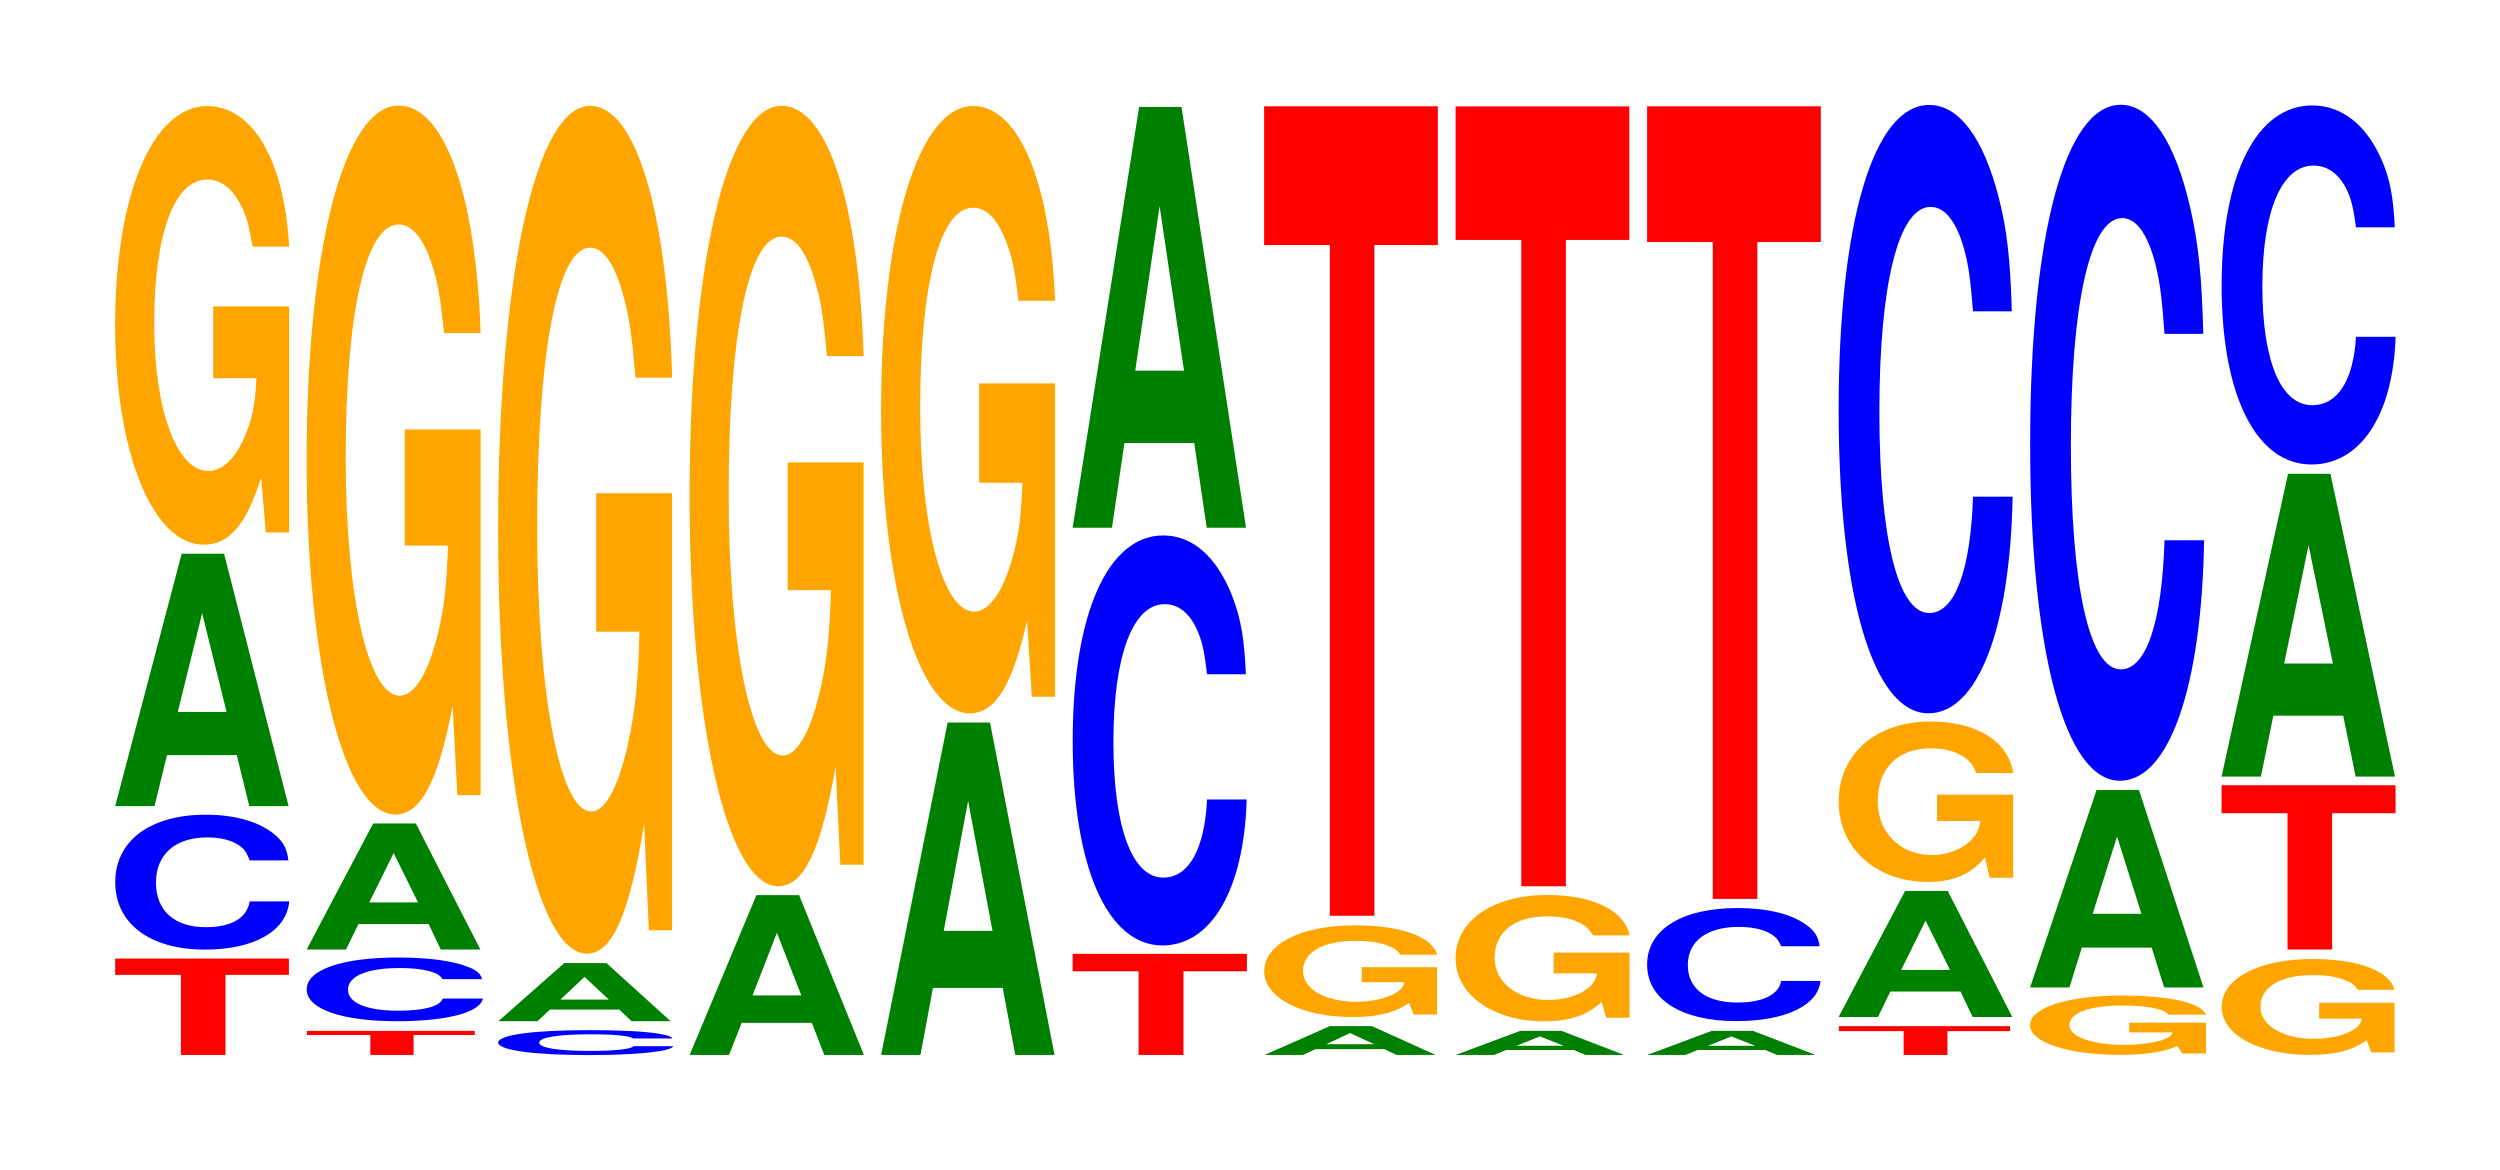 <?xml version="1.0" encoding="UTF-8"?>
<svg xmlns="http://www.w3.org/2000/svg" xmlns:xlink="http://www.w3.org/1999/xlink" width="141pt" height="66pt" viewBox="0 0 141 66" version="1.1">
<defs>
<g>
<symbol overflow="visible" id="glyph0-0">
<path style="stroke:none;" d="M 6.453 -4.516 L 10.031 -4.516 L 10.031 -5.438 L 0.234 -5.438 L 0.234 -4.516 L 3.938 -4.516 L 3.938 0 L 6.453 0 Z M 6.453 -4.516 "/>
</symbol>
<symbol overflow="visible" id="glyph1-0">
<path style="stroke:none;" d="M 10.438 -4.797 C 10.359 -5.422 10.172 -5.828 9.688 -6.234 C 8.828 -6.969 7.453 -7.375 5.781 -7.375 C 2.641 -7.375 0.672 -5.906 0.672 -3.562 C 0.672 -1.234 2.625 0.234 5.734 0.234 C 8.5 0.234 10.344 -0.812 10.484 -2.484 L 8.25 -2.484 C 8.109 -1.547 7.219 -1.031 5.781 -1.031 C 4.016 -1.031 2.969 -1.953 2.969 -3.547 C 2.969 -5.141 4.062 -6.094 5.859 -6.094 C 6.656 -6.094 7.312 -5.922 7.75 -5.578 C 8 -5.375 8.109 -5.188 8.25 -4.797 Z M 10.438 -4.797 "/>
</symbol>
<symbol overflow="visible" id="glyph2-0">
<path style="stroke:none;" d="M 7.234 -2.875 L 7.938 0 L 10.156 0 L 6.516 -14.234 L 4.125 -14.234 L 0.375 0 L 2.594 0 L 3.297 -2.875 Z M 6.656 -5.312 L 3.906 -5.312 L 5.281 -10.875 Z M 6.656 -5.312 "/>
</symbol>
<symbol overflow="visible" id="glyph3-0">
<path style="stroke:none;" d="M 10.422 -12.688 L 6.141 -12.688 L 6.141 -8.641 L 8.578 -8.641 C 8.516 -7.312 8.375 -6.5 8.047 -5.672 C 7.516 -4.234 6.719 -3.406 5.859 -3.406 C 4.094 -3.406 2.812 -6.828 2.812 -11.688 C 2.812 -16.766 3.938 -19.844 5.797 -19.844 C 6.562 -19.844 7.203 -19.359 7.688 -18.422 C 8 -17.844 8.156 -17.281 8.359 -16.062 L 10.422 -16.062 C 10.156 -20.922 8.375 -23.984 5.797 -23.984 C 2.719 -23.984 0.609 -18.969 0.609 -11.625 C 0.609 -4.469 2.719 0.75 5.609 0.75 C 7.047 0.75 8.016 -0.391 8.844 -3.047 L 9.109 0.062 L 10.422 0.062 Z M 10.422 -12.688 "/>
</symbol>
<symbol overflow="visible" id="glyph4-0">
<path style="stroke:none;" d="M 6.25 -1.125 L 9.703 -1.125 L 9.703 -1.359 L 0.234 -1.359 L 0.234 -1.125 L 3.812 -1.125 L 3.812 0 L 6.25 0 Z M 6.25 -1.125 "/>
</symbol>
<symbol overflow="visible" id="glyph5-0">
<path style="stroke:none;" d="M 10.578 -2.266 C 10.5 -2.562 10.297 -2.75 9.828 -2.938 C 8.953 -3.297 7.562 -3.484 5.859 -3.484 C 2.672 -3.484 0.688 -2.797 0.688 -1.688 C 0.688 -0.578 2.656 0.109 5.797 0.109 C 8.609 0.109 10.484 -0.391 10.625 -1.172 L 8.359 -1.172 C 8.219 -0.734 7.312 -0.484 5.859 -0.484 C 4.062 -0.484 3.016 -0.922 3.016 -1.672 C 3.016 -2.438 4.109 -2.891 5.938 -2.891 C 6.75 -2.891 7.422 -2.797 7.844 -2.641 C 8.094 -2.547 8.219 -2.453 8.359 -2.266 Z M 10.578 -2.266 "/>
</symbol>
<symbol overflow="visible" id="glyph6-0">
<path style="stroke:none;" d="M 7.25 -1.438 L 7.938 0 L 10.172 0 L 6.531 -7.109 L 4.125 -7.109 L 0.375 0 L 2.594 0 L 3.297 -1.438 Z M 6.656 -2.656 L 3.906 -2.656 L 5.281 -5.438 Z M 6.656 -2.656 "/>
</symbol>
<symbol overflow="visible" id="glyph7-0">
<path style="stroke:none;" d="M 10.422 -20.516 L 6.141 -20.516 L 6.141 -13.969 L 8.578 -13.969 C 8.516 -11.828 8.375 -10.516 8.047 -9.156 C 7.516 -6.859 6.719 -5.5 5.859 -5.5 C 4.094 -5.5 2.812 -11.047 2.812 -18.891 C 2.812 -27.109 3.938 -32.078 5.797 -32.078 C 6.562 -32.078 7.203 -31.297 7.688 -29.781 C 8 -28.828 8.156 -27.938 8.359 -25.953 L 10.422 -25.953 C 10.156 -33.797 8.375 -38.781 5.797 -38.781 C 2.719 -38.781 0.609 -30.672 0.609 -18.781 C 0.609 -7.219 2.719 1.203 5.609 1.203 C 7.047 1.203 8.016 -0.625 8.844 -4.922 L 9.109 0.109 L 10.422 0.109 Z M 10.422 -20.516 "/>
</symbol>
<symbol overflow="visible" id="glyph8-0">
<path style="stroke:none;" d="M 10.5 -0.891 C 10.422 -1 10.219 -1.078 9.75 -1.156 C 8.875 -1.297 7.5 -1.359 5.812 -1.359 C 2.641 -1.359 0.672 -1.094 0.672 -0.656 C 0.672 -0.234 2.625 0.047 5.75 0.047 C 8.547 0.047 10.406 -0.156 10.547 -0.453 L 8.297 -0.453 C 8.156 -0.281 7.25 -0.188 5.812 -0.188 C 4.031 -0.188 2.984 -0.359 2.984 -0.656 C 2.984 -0.953 4.078 -1.125 5.891 -1.125 C 6.688 -1.125 7.359 -1.094 7.781 -1.031 C 8.031 -1 8.156 -0.953 8.297 -0.891 Z M 10.5 -0.891 "/>
</symbol>
<symbol overflow="visible" id="glyph9-0">
<path style="stroke:none;" d="M 7.188 -0.656 L 7.891 0 L 10.094 0 L 6.469 -3.281 L 4.094 -3.281 L 0.375 0 L 2.578 0 L 3.281 -0.656 Z M 6.609 -1.219 L 3.875 -1.219 L 5.234 -2.5 Z M 6.609 -1.219 "/>
</symbol>
<symbol overflow="visible" id="glyph10-0">
<path style="stroke:none;" d="M 10.422 -24.531 L 6.141 -24.531 L 6.141 -16.719 L 8.578 -16.719 C 8.516 -14.141 8.375 -12.578 8.047 -10.953 C 7.516 -8.203 6.719 -6.578 5.859 -6.578 C 4.094 -6.578 2.812 -13.203 2.812 -22.594 C 2.812 -32.422 3.938 -38.375 5.797 -38.375 C 6.562 -38.375 7.203 -37.438 7.688 -35.609 C 8 -34.484 8.156 -33.422 8.359 -31.047 L 10.422 -31.047 C 10.156 -40.438 8.375 -46.375 5.797 -46.375 C 2.719 -46.375 0.609 -36.688 0.609 -22.469 C 0.609 -8.641 2.719 1.438 5.609 1.438 C 7.047 1.438 8.016 -0.75 8.844 -5.891 L 9.109 0.125 L 10.422 0.125 Z M 10.422 -24.531 "/>
</symbol>
<symbol overflow="visible" id="glyph11-0">
<path style="stroke:none;" d="M 7.266 -1.812 L 7.969 0 L 10.203 0 L 6.547 -9.016 L 4.141 -9.016 L 0.375 0 L 2.594 0 L 3.312 -1.812 Z M 6.672 -3.359 L 3.922 -3.359 L 5.297 -6.891 Z M 6.672 -3.359 "/>
</symbol>
<symbol overflow="visible" id="glyph12-0">
<path style="stroke:none;" d="M 10.422 -22.578 L 6.141 -22.578 L 6.141 -15.375 L 8.578 -15.375 C 8.516 -13.016 8.375 -11.578 8.047 -10.078 C 7.516 -7.547 6.719 -6.047 5.859 -6.047 C 4.094 -6.047 2.812 -12.156 2.812 -20.797 C 2.812 -29.844 3.938 -35.312 5.797 -35.312 C 6.562 -35.312 7.203 -34.453 7.688 -32.781 C 8 -31.75 8.156 -30.766 8.359 -28.578 L 10.422 -28.578 C 10.156 -37.219 8.375 -42.688 5.797 -42.688 C 2.719 -42.688 0.609 -33.766 0.609 -20.688 C 0.609 -7.953 2.719 1.328 5.609 1.328 C 7.047 1.328 8.016 -0.688 8.844 -5.422 L 9.109 0.109 L 10.422 0.109 Z M 10.422 -22.578 "/>
</symbol>
<symbol overflow="visible" id="glyph13-0">
<path style="stroke:none;" d="M 7.234 -3.781 L 7.938 0 L 10.156 0 L 6.516 -18.75 L 4.125 -18.75 L 0.375 0 L 2.594 0 L 3.297 -3.781 Z M 6.656 -7 L 3.906 -7 L 5.281 -14.328 Z M 6.656 -7 "/>
</symbol>
<symbol overflow="visible" id="glyph14-0">
<path style="stroke:none;" d="M 10.422 -17.578 L 6.141 -17.578 L 6.141 -11.969 L 8.578 -11.969 C 8.516 -10.125 8.375 -9.016 8.047 -7.844 C 7.516 -5.875 6.719 -4.703 5.859 -4.703 C 4.094 -4.703 2.812 -9.453 2.812 -16.188 C 2.812 -23.219 3.938 -27.484 5.797 -27.484 C 6.562 -27.484 7.203 -26.812 7.688 -25.5 C 8 -24.703 8.156 -23.938 8.359 -22.234 L 10.422 -22.234 C 10.156 -28.953 8.375 -33.219 5.797 -33.219 C 2.719 -33.219 0.609 -26.266 0.609 -16.094 C 0.609 -6.188 2.719 1.031 5.609 1.031 C 7.047 1.031 8.016 -0.531 8.844 -4.219 L 9.109 0.094 L 10.422 0.094 Z M 10.422 -17.578 "/>
</symbol>
<symbol overflow="visible" id="glyph15-0">
<path style="stroke:none;" d="M 6.484 -4.719 L 10.062 -4.719 L 10.062 -5.703 L 0.234 -5.703 L 0.234 -4.719 L 3.953 -4.719 L 3.953 0 L 6.484 0 Z M 6.484 -4.719 "/>
</symbol>
<symbol overflow="visible" id="glyph16-0">
<path style="stroke:none;" d="M 10.438 -14.594 C 10.359 -16.5 10.172 -17.703 9.688 -18.953 C 8.828 -21.188 7.453 -22.422 5.781 -22.422 C 2.641 -22.422 0.672 -17.984 0.672 -10.828 C 0.672 -3.75 2.625 0.703 5.734 0.703 C 8.5 0.703 10.344 -2.484 10.484 -7.531 L 8.25 -7.531 C 8.109 -4.719 7.219 -3.125 5.781 -3.125 C 4.016 -3.125 2.969 -5.969 2.969 -10.781 C 2.969 -15.641 4.062 -18.547 5.859 -18.547 C 6.656 -18.547 7.312 -18.016 7.75 -16.953 C 8 -16.344 8.109 -15.766 8.25 -14.594 Z M 10.438 -14.594 "/>
</symbol>
<symbol overflow="visible" id="glyph17-0">
<path style="stroke:none;" d="M 7.234 -4.781 L 7.938 0 L 10.156 0 L 6.516 -23.734 L 4.125 -23.734 L 0.375 0 L 2.594 0 L 3.297 -4.781 Z M 6.656 -8.859 L 3.906 -8.859 L 5.281 -18.141 Z M 6.656 -8.859 "/>
</symbol>
<symbol overflow="visible" id="glyph18-0">
<path style="stroke:none;" d="M 7.141 -0.328 L 7.828 0 L 10.031 0 L 6.438 -1.625 L 4.062 -1.625 L 0.375 0 L 2.547 0 L 3.25 -0.328 Z M 6.562 -0.609 L 3.859 -0.609 L 5.203 -1.234 Z M 6.562 -0.609 "/>
</symbol>
<symbol overflow="visible" id="glyph19-0">
<path style="stroke:none;" d="M 10.359 -2.656 L 6.109 -2.656 L 6.109 -1.812 L 8.516 -1.812 C 8.453 -1.531 8.312 -1.359 8 -1.188 C 7.469 -0.891 6.672 -0.703 5.828 -0.703 C 4.062 -0.703 2.797 -1.422 2.797 -2.438 C 2.797 -3.5 3.922 -4.141 5.766 -4.141 C 6.531 -4.141 7.172 -4.047 7.641 -3.844 C 7.953 -3.734 8.109 -3.609 8.297 -3.359 L 10.359 -3.359 C 10.094 -4.375 8.312 -5.016 5.75 -5.016 C 2.688 -5.016 0.609 -3.969 0.609 -2.422 C 0.609 -0.938 2.703 0.156 5.578 0.156 C 7 0.156 7.969 -0.078 8.781 -0.641 L 9.047 0.016 L 10.359 0.016 Z M 10.359 -2.656 "/>
</symbol>
<symbol overflow="visible" id="glyph20-0">
<path style="stroke:none;" d="M 6.453 -37.828 L 10.031 -37.828 L 10.031 -45.656 L 0.234 -45.656 L 0.234 -37.828 L 3.938 -37.828 L 3.938 0 L 6.453 0 Z M 6.453 -37.828 "/>
</symbol>
<symbol overflow="visible" id="glyph21-0">
<path style="stroke:none;" d="M 7.016 -0.281 L 7.688 0 L 9.859 0 L 6.328 -1.359 L 4 -1.359 L 0.359 0 L 2.516 0 L 3.203 -0.281 Z M 6.453 -0.516 L 3.781 -0.516 L 5.109 -1.047 Z M 6.453 -0.516 "/>
</symbol>
<symbol overflow="visible" id="glyph22-0">
<path style="stroke:none;" d="M 10.422 -3.656 L 6.141 -3.656 L 6.141 -2.484 L 8.578 -2.484 C 8.516 -2.109 8.375 -1.875 8.047 -1.625 C 7.516 -1.219 6.719 -0.984 5.859 -0.984 C 4.094 -0.984 2.812 -1.969 2.812 -3.359 C 2.812 -4.828 3.938 -5.703 5.797 -5.703 C 6.562 -5.703 7.203 -5.562 7.688 -5.297 C 8 -5.125 8.156 -4.969 8.359 -4.625 L 10.422 -4.625 C 10.156 -6.016 8.375 -6.906 5.797 -6.906 C 2.719 -6.906 0.609 -5.453 0.609 -3.344 C 0.609 -1.281 2.719 0.219 5.609 0.219 C 7.047 0.219 8.016 -0.109 8.844 -0.875 L 9.109 0.016 L 10.422 0.016 Z M 10.422 -3.656 "/>
</symbol>
<symbol overflow="visible" id="glyph23-0">
<path style="stroke:none;" d="M 6.453 -36.453 L 10.031 -36.453 L 10.031 -43.984 L 0.234 -43.984 L 0.234 -36.453 L 3.938 -36.453 L 3.938 0 L 6.453 0 Z M 6.453 -36.453 "/>
</symbol>
<symbol overflow="visible" id="glyph24-0">
<path style="stroke:none;" d="M 10.406 -4.031 C 10.328 -4.562 10.141 -4.891 9.656 -5.234 C 8.812 -5.859 7.438 -6.188 5.766 -6.188 C 2.625 -6.188 0.672 -4.969 0.672 -3 C 0.672 -1.031 2.609 0.188 5.703 0.188 C 8.469 0.188 10.312 -0.688 10.453 -2.078 L 8.234 -2.078 C 8.094 -1.297 7.188 -0.859 5.766 -0.859 C 4 -0.859 2.969 -1.641 2.969 -2.969 C 2.969 -4.328 4.047 -5.125 5.844 -5.125 C 6.641 -5.125 7.297 -4.969 7.719 -4.688 C 7.969 -4.516 8.094 -4.359 8.234 -4.031 Z M 10.406 -4.031 "/>
</symbol>
<symbol overflow="visible" id="glyph25-0">
<path style="stroke:none;" d="M 6.453 -37.047 L 10.031 -37.047 L 10.031 -44.703 L 0.234 -44.703 L 0.234 -37.047 L 3.938 -37.047 L 3.938 0 L 6.453 0 Z M 6.453 -37.047 "/>
</symbol>
<symbol overflow="visible" id="glyph26-0">
<path style="stroke:none;" d="M 6.359 -1.344 L 9.891 -1.344 L 9.891 -1.625 L 0.234 -1.625 L 0.234 -1.344 L 3.891 -1.344 L 3.891 0 L 6.359 0 Z M 6.359 -1.344 "/>
</symbol>
<symbol overflow="visible" id="glyph27-0">
<path style="stroke:none;" d="M 10.469 -4.656 L 6.172 -4.656 L 6.172 -3.172 L 8.609 -3.172 C 8.547 -2.688 8.406 -2.391 8.078 -2.078 C 7.547 -1.547 6.734 -1.25 5.891 -1.25 C 4.109 -1.25 2.828 -2.5 2.828 -4.281 C 2.828 -6.141 3.953 -7.266 5.828 -7.266 C 6.594 -7.266 7.234 -7.094 7.734 -6.75 C 8.031 -6.531 8.203 -6.328 8.391 -5.875 L 10.469 -5.875 C 10.203 -7.656 8.406 -8.781 5.812 -8.781 C 2.719 -8.781 0.625 -6.953 0.625 -4.25 C 0.625 -1.641 2.734 0.266 5.641 0.266 C 7.078 0.266 8.047 -0.141 8.875 -1.109 L 9.141 0.031 L 10.469 0.031 Z M 10.469 -4.656 "/>
</symbol>
<symbol overflow="visible" id="glyph28-0">
<path style="stroke:none;" d="M 10.438 -21.641 C 10.359 -24.469 10.172 -26.266 9.688 -28.109 C 8.828 -31.438 7.453 -33.281 5.781 -33.281 C 2.641 -33.281 0.672 -26.672 0.672 -16.078 C 0.672 -5.562 2.625 1.031 5.734 1.031 C 8.5 1.031 10.344 -3.688 10.484 -11.188 L 8.25 -11.188 C 8.109 -7 7.219 -4.625 5.781 -4.625 C 4.016 -4.625 2.969 -8.844 2.969 -15.984 C 2.969 -23.219 4.062 -27.531 5.859 -27.531 C 6.656 -27.531 7.312 -26.719 7.75 -25.141 C 8 -24.25 8.109 -23.391 8.25 -21.641 Z M 10.438 -21.641 "/>
</symbol>
<symbol overflow="visible" id="glyph29-0">
<path style="stroke:none;" d="M 10.547 -1.719 L 6.219 -1.719 L 6.219 -1.172 L 8.672 -1.172 C 8.609 -1 8.469 -0.875 8.141 -0.766 C 7.609 -0.578 6.797 -0.469 5.938 -0.469 C 4.141 -0.469 2.844 -0.922 2.844 -1.578 C 2.844 -2.281 3.984 -2.688 5.875 -2.688 C 6.641 -2.688 7.297 -2.625 7.781 -2.5 C 8.094 -2.422 8.266 -2.344 8.453 -2.172 L 10.547 -2.172 C 10.281 -2.844 8.469 -3.25 5.859 -3.25 C 2.75 -3.25 0.625 -2.578 0.625 -1.578 C 0.625 -0.609 2.766 0.094 5.672 0.094 C 7.125 0.094 8.109 -0.047 8.938 -0.406 L 9.203 0.016 L 10.547 0.016 Z M 10.547 -1.719 "/>
</symbol>
<symbol overflow="visible" id="glyph30-0">
<path style="stroke:none;" d="M 7.234 -2.25 L 7.938 0 L 10.156 0 L 6.516 -11.141 L 4.125 -11.141 L 0.375 0 L 2.594 0 L 3.297 -2.25 Z M 6.656 -4.156 L 3.906 -4.156 L 5.281 -8.516 Z M 6.656 -4.156 "/>
</symbol>
<symbol overflow="visible" id="glyph31-0">
<path style="stroke:none;" d="M 10.438 -24.062 C 10.359 -27.203 10.172 -29.188 9.688 -31.234 C 8.828 -34.938 7.453 -36.984 5.781 -36.984 C 2.641 -36.984 0.672 -29.641 0.672 -17.859 C 0.672 -6.188 2.625 1.141 5.734 1.141 C 8.5 1.141 10.344 -4.094 10.484 -12.422 L 8.25 -12.422 C 8.109 -7.781 7.219 -5.141 5.781 -5.141 C 4.016 -5.141 2.969 -9.828 2.969 -17.766 C 2.969 -25.797 4.062 -30.594 5.859 -30.594 C 6.656 -30.594 7.312 -29.688 7.75 -27.953 C 8 -26.953 8.109 -26 8.25 -24.062 Z M 10.438 -24.062 "/>
</symbol>
<symbol overflow="visible" id="glyph32-0">
<path style="stroke:none;" d="M 10.359 -2.781 L 6.109 -2.781 L 6.109 -1.891 L 8.516 -1.891 C 8.453 -1.609 8.312 -1.422 8 -1.234 C 7.469 -0.922 6.672 -0.75 5.828 -0.75 C 4.062 -0.75 2.797 -1.5 2.797 -2.562 C 2.797 -3.672 3.922 -4.344 5.766 -4.344 C 6.531 -4.344 7.172 -4.234 7.641 -4.031 C 7.953 -3.906 8.109 -3.781 8.297 -3.516 L 10.359 -3.516 C 10.094 -4.578 8.312 -5.25 5.75 -5.25 C 2.688 -5.25 0.609 -4.156 0.609 -2.547 C 0.609 -0.984 2.703 0.156 5.578 0.156 C 7 0.156 7.969 -0.078 8.781 -0.672 L 9.047 0.016 L 10.359 0.016 Z M 10.359 -2.781 "/>
</symbol>
<symbol overflow="visible" id="glyph33-0">
<path style="stroke:none;" d="M 6.469 -7.688 L 10.047 -7.688 L 10.047 -9.266 L 0.234 -9.266 L 0.234 -7.688 L 3.953 -7.688 L 3.953 0 L 6.469 0 Z M 6.469 -7.688 "/>
</symbol>
<symbol overflow="visible" id="glyph34-0">
<path style="stroke:none;" d="M 7.234 -3.438 L 7.938 0 L 10.156 0 L 6.516 -17.078 L 4.125 -17.078 L 0.375 0 L 2.594 0 L 3.297 -3.438 Z M 6.656 -6.375 L 3.906 -6.375 L 5.281 -13.047 Z M 6.656 -6.375 "/>
</symbol>
<symbol overflow="visible" id="glyph35-0">
<path style="stroke:none;" d="M 10.438 -12.766 C 10.359 -14.438 10.172 -15.5 9.688 -16.594 C 8.828 -18.547 7.453 -19.641 5.781 -19.641 C 2.641 -19.641 0.672 -15.734 0.672 -9.484 C 0.672 -3.281 2.625 0.609 5.734 0.609 C 8.5 0.609 10.344 -2.172 10.484 -6.594 L 8.25 -6.594 C 8.109 -4.141 7.219 -2.734 5.781 -2.734 C 4.016 -2.734 2.969 -5.219 2.969 -9.438 C 2.969 -13.703 4.062 -16.25 5.859 -16.25 C 6.656 -16.25 7.312 -15.766 7.75 -14.844 C 8 -14.312 8.109 -13.812 8.25 -12.766 Z M 10.438 -12.766 "/>
</symbol>
</g>
</defs>
<g id="surface1">
<g style="fill:rgb(100%,0%,0%);fill-opacity:1;">
  <use xlink:href="#glyph0-0" x="6.263" y="59.5"/>
</g>
<g style="fill:rgb(0%,0%,100%);fill-opacity:1;">
  <use xlink:href="#glyph1-0" x="5.828" y="53.324"/>
</g>
<g style="fill:rgb(0%,50.194%,0%);fill-opacity:1;">
  <use xlink:href="#glyph2-0" x="6.121" y="45.465"/>
</g>
<g style="fill:rgb(100%,64.647%,0%);fill-opacity:1;">
  <use xlink:href="#glyph3-0" x="5.885" y="29.97"/>
</g>
<g style="fill:rgb(100%,0%,0%);fill-opacity:1;">
  <use xlink:href="#glyph4-0" x="17.075" y="59.5"/>
</g>
<g style="fill:rgb(0%,0%,100%);fill-opacity:1;">
  <use xlink:href="#glyph5-0" x="16.61" y="57.488"/>
</g>
<g style="fill:rgb(0%,50.194%,0%);fill-opacity:1;">
  <use xlink:href="#glyph6-0" x="16.921" y="53.553"/>
</g>
<g style="fill:rgb(100%,64.647%,0%);fill-opacity:1;">
  <use xlink:href="#glyph7-0" x="16.685" y="44.737"/>
</g>
<g style="fill:rgb(0%,0%,100%);fill-opacity:1;">
  <use xlink:href="#glyph8-0" x="27.428" y="59.459"/>
</g>
<g style="fill:rgb(0%,50.194%,0%);fill-opacity:1;">
  <use xlink:href="#glyph9-0" x="27.732" y="57.597"/>
</g>
<g style="fill:rgb(100%,64.647%,0%);fill-opacity:1;">
  <use xlink:href="#glyph10-0" x="27.485" y="52.347"/>
</g>
<g style="fill:rgb(0%,50.194%,0%);fill-opacity:1;">
  <use xlink:href="#glyph11-0" x="38.521" y="59.5"/>
</g>
<g style="fill:rgb(100%,64.647%,0%);fill-opacity:1;">
  <use xlink:href="#glyph12-0" x="38.285" y="48.657"/>
</g>
<g style="fill:rgb(0%,50.194%,0%);fill-opacity:1;">
  <use xlink:href="#glyph13-0" x="49.321" y="59.5"/>
</g>
<g style="fill:rgb(100%,64.647%,0%);fill-opacity:1;">
  <use xlink:href="#glyph14-0" x="49.085" y="39.2"/>
</g>
<g style="fill:rgb(100%,0%,0%);fill-opacity:1;">
  <use xlink:href="#glyph15-0" x="60.263" y="59.5"/>
</g>
<g style="fill:rgb(0%,0%,100%);fill-opacity:1;">
  <use xlink:href="#glyph16-0" x="59.828" y="52.621"/>
</g>
<g style="fill:rgb(0%,50.194%,0%);fill-opacity:1;">
  <use xlink:href="#glyph17-0" x="60.121" y="29.765"/>
</g>
<g style="fill:rgb(0%,50.194%,0%);fill-opacity:1;">
  <use xlink:href="#glyph18-0" x="70.94" y="59.5"/>
</g>
<g style="fill:rgb(100%,64.647%,0%);fill-opacity:1;">
  <use xlink:href="#glyph19-0" x="70.692" y="57.205"/>
</g>
<g style="fill:rgb(100%,0%,0%);fill-opacity:1;">
  <use xlink:href="#glyph20-0" x="71.063" y="51.65"/>
</g>
<g style="fill:rgb(0%,50.194%,0%);fill-opacity:1;">
  <use xlink:href="#glyph21-0" x="81.74" y="59.5"/>
</g>
<g style="fill:rgb(100%,64.647%,0%);fill-opacity:1;">
  <use xlink:href="#glyph22-0" x="81.485" y="57.383"/>
</g>
<g style="fill:rgb(100%,0%,0%);fill-opacity:1;">
  <use xlink:href="#glyph23-0" x="81.863" y="49.985"/>
</g>
<g style="fill:rgb(0%,50.194%,0%);fill-opacity:1;">
  <use xlink:href="#glyph21-0" x="92.54" y="59.5"/>
</g>
<g style="fill:rgb(0%,0%,100%);fill-opacity:1;">
  <use xlink:href="#glyph24-0" x="92.225" y="57.402"/>
</g>
<g style="fill:rgb(100%,0%,0%);fill-opacity:1;">
  <use xlink:href="#glyph25-0" x="92.663" y="50.698"/>
</g>
<g style="fill:rgb(100%,0%,0%);fill-opacity:1;">
  <use xlink:href="#glyph26-0" x="103.475" y="59.5"/>
</g>
<g style="fill:rgb(0%,50.194%,0%);fill-opacity:1;">
  <use xlink:href="#glyph6-0" x="103.321" y="57.359"/>
</g>
<g style="fill:rgb(100%,64.647%,0%);fill-opacity:1;">
  <use xlink:href="#glyph27-0" x="103.077" y="49.473"/>
</g>
<g style="fill:rgb(0%,0%,100%);fill-opacity:1;">
  <use xlink:href="#glyph28-0" x="103.028" y="39.2"/>
</g>
<g style="fill:rgb(100%,64.647%,0%);fill-opacity:1;">
  <use xlink:href="#glyph29-0" x="113.87" y="59.399"/>
</g>
<g style="fill:rgb(0%,50.194%,0%);fill-opacity:1;">
  <use xlink:href="#glyph30-0" x="114.121" y="55.694"/>
</g>
<g style="fill:rgb(0%,0%,100%);fill-opacity:1;">
  <use xlink:href="#glyph31-0" x="113.828" y="42.893"/>
</g>
<g style="fill:rgb(100%,64.647%,0%);fill-opacity:1;">
  <use xlink:href="#glyph32-0" x="124.692" y="59.339"/>
</g>
<g style="fill:rgb(100%,0%,0%);fill-opacity:1;">
  <use xlink:href="#glyph33-0" x="125.063" y="53.553"/>
</g>
<g style="fill:rgb(0%,50.194%,0%);fill-opacity:1;">
  <use xlink:href="#glyph34-0" x="124.921" y="43.8"/>
</g>
<g style="fill:rgb(0%,0%,100%);fill-opacity:1;">
  <use xlink:href="#glyph35-0" x="124.628" y="25.588"/>
</g>
</g>
</svg>

